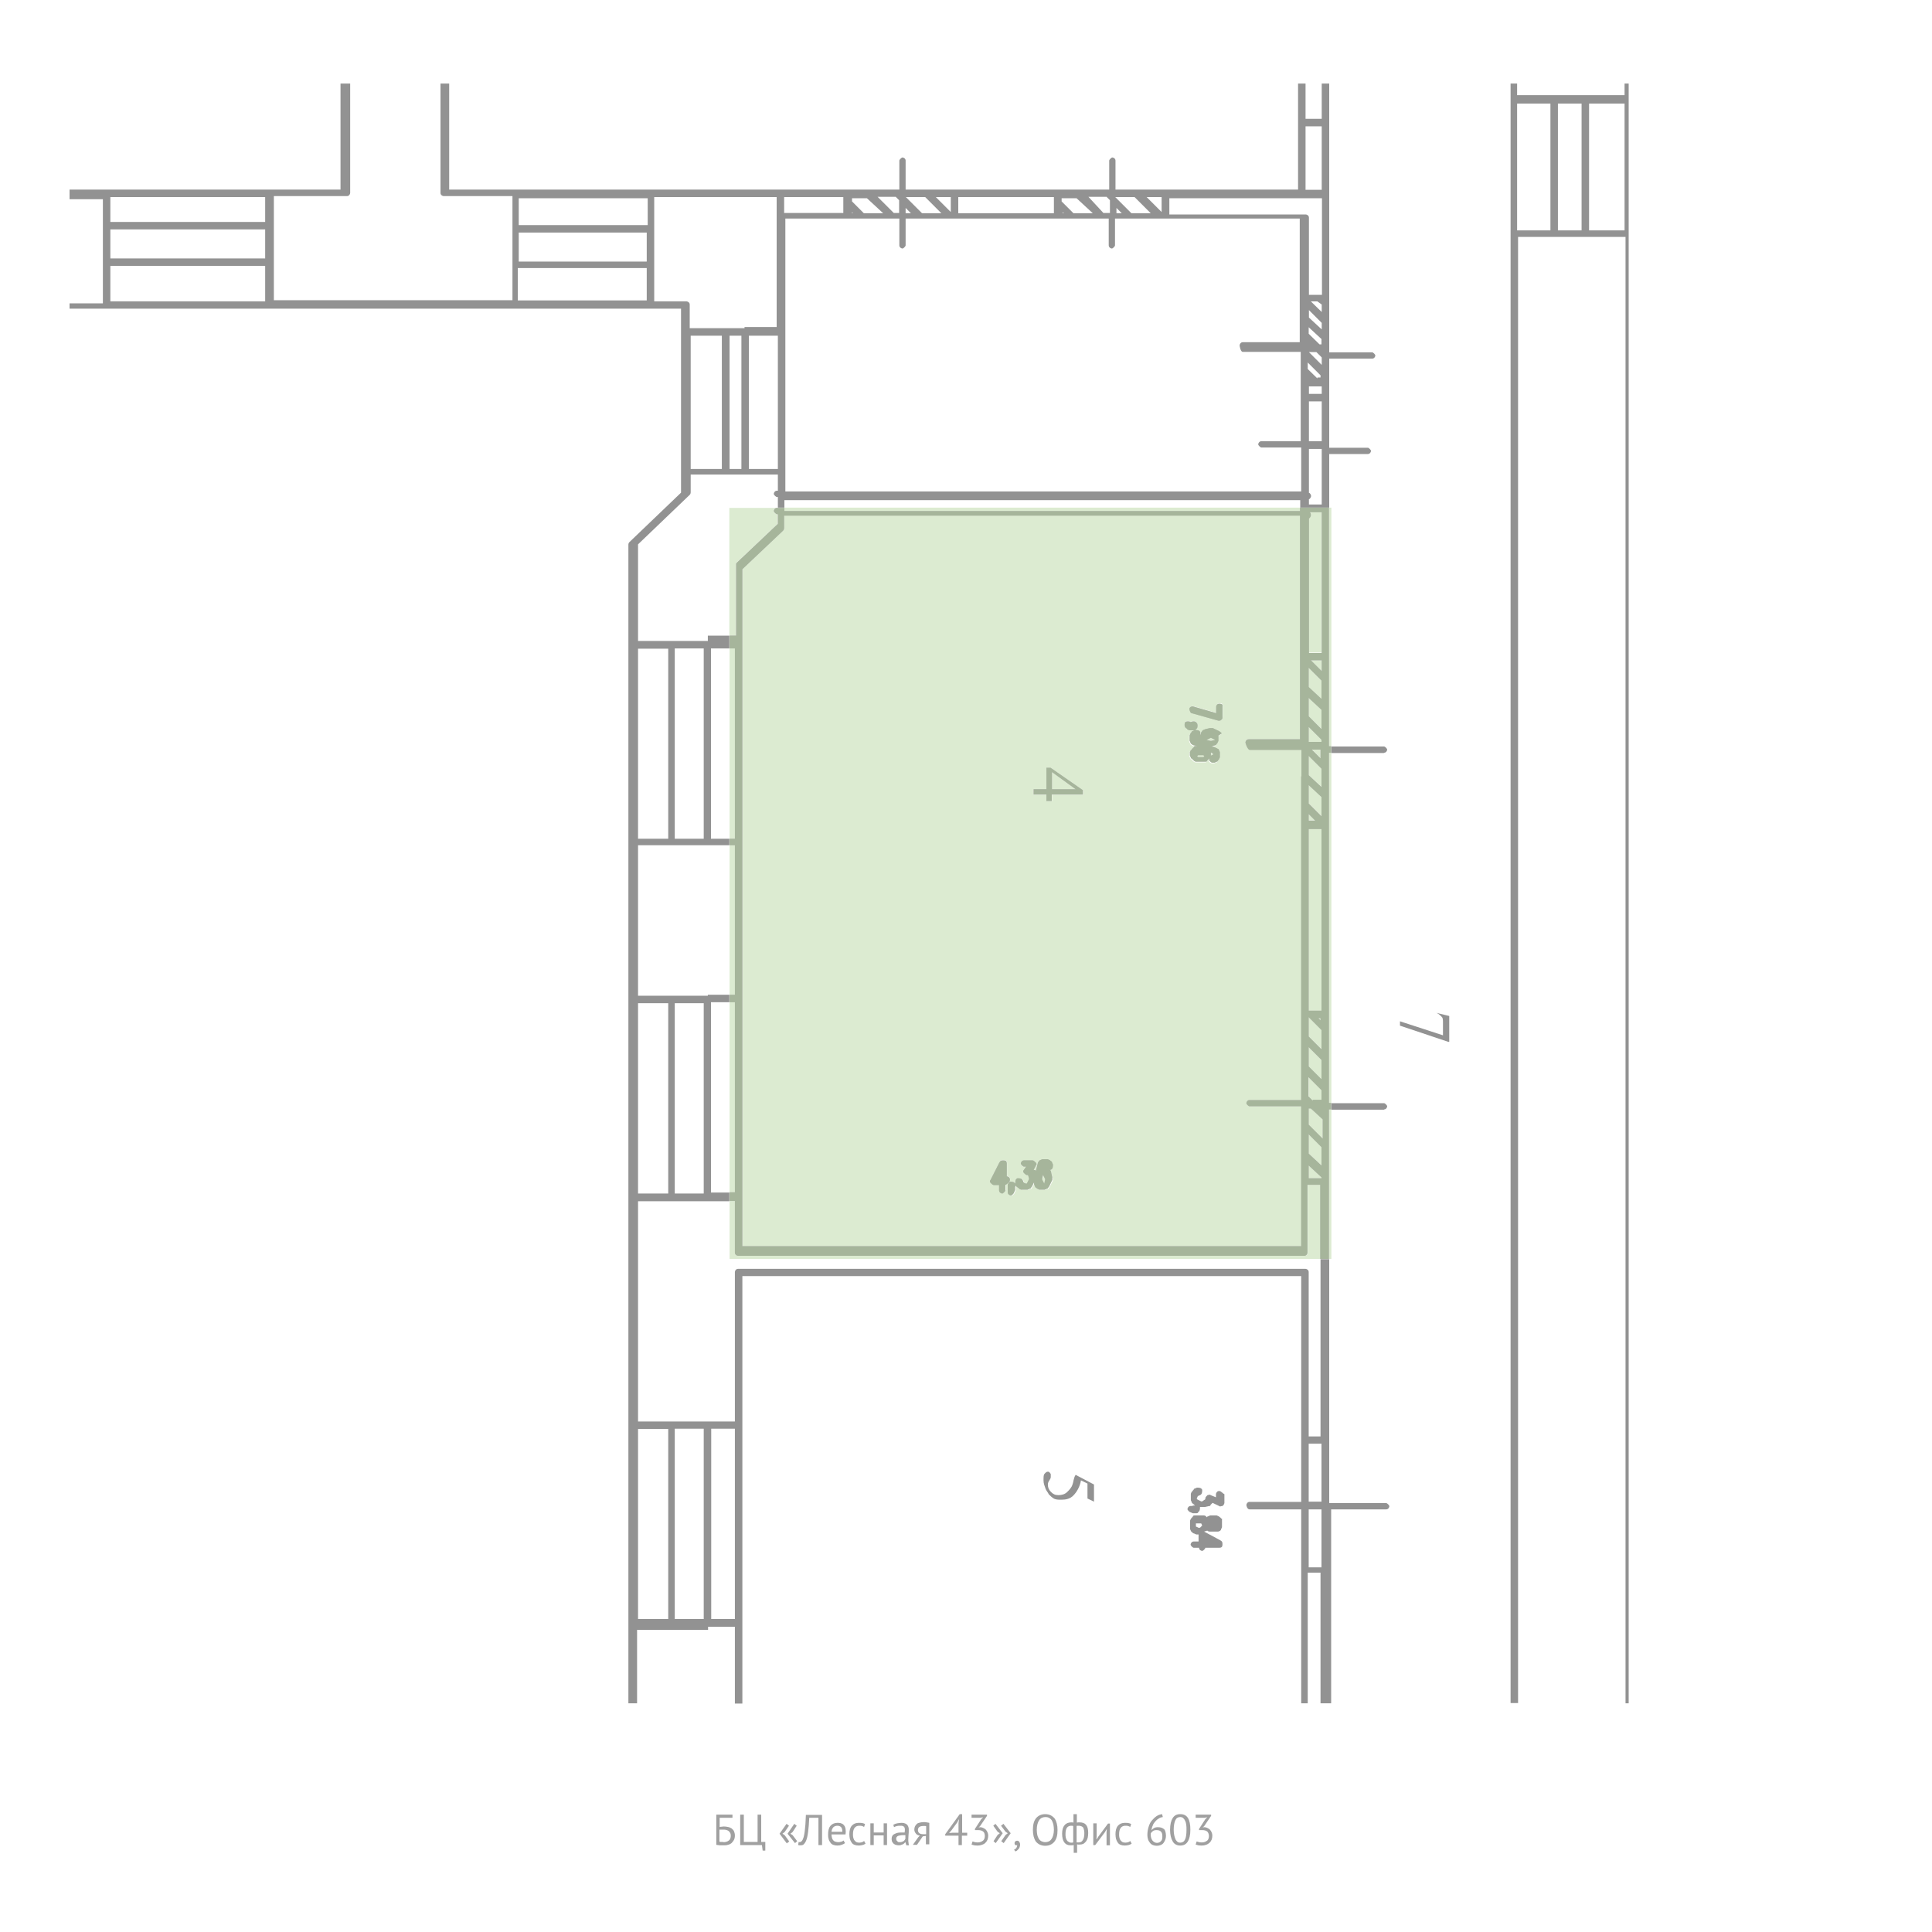 <?xml version="1.0" encoding="utf-8"?>
<!-- Generator: Adobe Illustrator 17.1.0, SVG Export Plug-In . SVG Version: 6.00 Build 0)  -->
<!DOCTYPE svg PUBLIC "-//W3C//DTD SVG 1.1//EN" "http://www.w3.org/Graphics/SVG/1.1/DTD/svg11.dtd">
<svg version="1.1" id="Layer_1" xmlns="http://www.w3.org/2000/svg" xmlns:xlink="http://www.w3.org/1999/xlink" x="0px" y="0px"
	 width="800px" height="800px" viewBox="0 0 800 800" enable-background="new 0 0 800 800" xml:space="preserve">
<g id="Layer_2">
</g>
<g enable-background="new    ">
	<path fill="#A0A0A0" d="M296.5,751.4h6.8v1.3H298v3.8c0.2,0,0.5-0.1,0.8-0.1s0.6-0.1,0.9-0.1c0.6,0,1.2,0.1,1.7,0.2
		c0.6,0.1,1,0.3,1.5,0.6c0.4,0.3,0.8,0.7,1,1.1c0.2,0.5,0.4,1.1,0.4,1.8c0,0.7-0.1,1.3-0.4,1.9c-0.3,0.5-0.6,0.9-1,1.3
		c-0.4,0.3-0.9,0.6-1.5,0.7c-0.6,0.2-1.1,0.2-1.8,0.2c-0.2,0-0.4,0-0.7,0c-0.3,0-0.5,0-0.8,0c-0.3,0-0.6-0.1-0.8-0.1
		c-0.3,0-0.5-0.1-0.7-0.1V751.4z M299.8,762.8c0.4,0,0.7-0.1,1.1-0.2c0.3-0.1,0.7-0.3,0.9-0.5c0.3-0.2,0.5-0.5,0.6-0.8
		c0.1-0.3,0.2-0.7,0.2-1.1c0-0.6-0.1-1-0.3-1.3c-0.2-0.3-0.4-0.6-0.7-0.8c-0.3-0.2-0.6-0.3-1-0.4c-0.4-0.1-0.8-0.1-1.2-0.1
		c-0.1,0-0.2,0-0.4,0s-0.3,0-0.4,0s-0.3,0-0.4,0c-0.1,0-0.2,0-0.3,0v5c0.1,0,0.2,0,0.3,0.1c0.1,0,0.3,0,0.5,0s0.3,0,0.5,0
		S299.6,762.8,299.8,762.8z"/>
	<path fill="#A0A0A0" d="M316.8,766.3h-1l-0.3-2.3h-9v-12.6h1.5v11.3h5.7v-11.3h1.5v11.3h1.7V766.3z"/>
	<path fill="#A0A0A0" d="M322.8,759.3l2.9-4.1l1,0.8l-1.8,2.6l-0.9,0.7l0.9,0.6l1.9,2.6l-1,0.8L322.8,759.3z M326.1,759.3l2.8-4.1
		l1,0.8l-1.7,2.6l-0.9,0.7l0.9,0.6l1.9,2.5l-0.9,0.8L326.1,759.3z"/>
	<path fill="#A0A0A0" d="M338.9,752.7h-3.8c-0.1,2.4-0.3,4.4-0.5,6c-0.2,1.6-0.5,2.8-0.9,3.7c-0.3,0.6-0.6,1-0.9,1.3
		s-0.8,0.4-1.2,0.4c-0.2,0-0.4,0-0.6,0c-0.2,0-0.3-0.1-0.5-0.1l0.2-1.3c0.1,0,0.2,0.1,0.4,0.1c0.2,0,0.4-0.1,0.6-0.2
		c0.2-0.1,0.4-0.4,0.6-0.7c0.2-0.3,0.3-0.8,0.5-1.3c0.1-0.5,0.3-1.2,0.4-2.1c0.1-0.8,0.2-1.8,0.3-3c0.1-1.1,0.1-2.5,0.2-4h6.7V764
		h-1.5V752.7z"/>
	<path fill="#A0A0A0" d="M349.9,763.2c-0.4,0.3-0.8,0.5-1.4,0.7c-0.5,0.2-1.1,0.3-1.7,0.3c-0.7,0-1.3-0.1-1.8-0.3s-0.9-0.5-1.2-1
		c-0.3-0.4-0.6-0.9-0.7-1.5c-0.2-0.6-0.2-1.2-0.2-1.9c0-1.5,0.3-2.7,1-3.5c0.7-0.8,1.7-1.2,2.9-1.2c0.4,0,0.8,0,1.2,0.1
		c0.4,0.1,0.8,0.3,1.1,0.5c0.3,0.3,0.6,0.6,0.8,1.1c0.2,0.5,0.3,1.1,0.3,1.8c0,0.4,0,0.8-0.1,1.3h-5.8c0,0.5,0.1,1,0.2,1.4
		c0.1,0.4,0.3,0.8,0.5,1s0.5,0.5,0.9,0.6c0.4,0.1,0.8,0.2,1.3,0.2c0.4,0,0.8-0.1,1.2-0.2c0.4-0.1,0.7-0.3,0.9-0.5L349.9,763.2z
		 M346.8,756c-0.7,0-1.3,0.2-1.7,0.6c-0.4,0.4-0.7,1-0.8,1.9h4.5c0-0.9-0.2-1.6-0.5-1.9C347.9,756.2,347.4,756,346.8,756z"/>
	<path fill="#A0A0A0" d="M358.4,763.4c-0.4,0.3-0.8,0.5-1.3,0.6c-0.5,0.1-1,0.2-1.5,0.2c-0.7,0-1.3-0.1-1.8-0.3
		c-0.5-0.2-0.9-0.5-1.2-1c-0.3-0.4-0.5-0.9-0.7-1.5c-0.1-0.6-0.2-1.2-0.2-1.9c0-1.5,0.3-2.7,1-3.5c0.7-0.8,1.6-1.2,2.9-1.2
		c0.6,0,1.1,0,1.5,0.1s0.8,0.2,1.1,0.4l-0.4,1.2c-0.3-0.2-0.6-0.3-0.9-0.4c-0.3-0.1-0.7-0.1-1.1-0.1c-1.7,0-2.6,1.2-2.6,3.5
		c0,0.5,0,0.9,0.1,1.3c0.1,0.4,0.2,0.8,0.4,1.1c0.2,0.3,0.5,0.6,0.8,0.8c0.3,0.2,0.8,0.3,1.3,0.3c0.4,0,0.8-0.1,1.2-0.2
		c0.3-0.1,0.6-0.3,0.8-0.5L358.4,763.4z"/>
	<path fill="#A0A0A0" d="M365.9,760h-4.1v4h-1.4v-9h1.4v3.8h4.1V755h1.4v9h-1.4V760z"/>
	<path fill="#A0A0A0" d="M369.9,755.6c0.5-0.3,1-0.5,1.6-0.6c0.6-0.1,1.2-0.2,1.9-0.2c0.6,0,1.1,0.1,1.5,0.3
		c0.4,0.2,0.7,0.4,0.9,0.7c0.2,0.3,0.3,0.6,0.4,0.9c0.1,0.3,0.1,0.6,0.1,1c0,0.7,0,1.4-0.1,2.1c0,0.7-0.1,1.3-0.1,1.9
		c0,0.4,0,0.9,0.1,1.3c0,0.4,0.1,0.8,0.2,1.1h-1.1l-0.4-1.3h-0.1c-0.1,0.2-0.2,0.3-0.4,0.5c-0.2,0.2-0.4,0.3-0.6,0.4
		c-0.2,0.1-0.5,0.2-0.8,0.3c-0.3,0.1-0.6,0.1-1,0.1s-0.7-0.1-1.1-0.2s-0.6-0.3-0.9-0.5c-0.2-0.2-0.4-0.5-0.6-0.8
		c-0.1-0.3-0.2-0.7-0.2-1.1c0-0.5,0.1-1,0.3-1.3c0.2-0.4,0.5-0.6,0.9-0.8c0.4-0.2,0.9-0.4,1.4-0.5s1.1-0.1,1.8-0.1
		c0.2,0,0.3,0,0.5,0s0.3,0,0.5,0c0-0.4,0.1-0.7,0.1-1c0-0.7-0.1-1.1-0.4-1.4c-0.3-0.3-0.7-0.4-1.4-0.4c-0.2,0-0.4,0-0.7,0
		c-0.2,0-0.5,0.1-0.7,0.1c-0.2,0.1-0.5,0.1-0.7,0.2s-0.4,0.2-0.6,0.3L369.9,755.6z M372.5,762.8c0.3,0,0.6,0,0.9-0.1
		c0.3-0.1,0.5-0.2,0.7-0.3s0.4-0.3,0.5-0.5s0.2-0.3,0.3-0.5v-1.5c-0.2,0-0.3,0-0.5,0c-0.2,0-0.3,0-0.5,0c-0.4,0-0.7,0-1.1,0.1
		s-0.7,0.1-0.9,0.2c-0.3,0.1-0.5,0.3-0.6,0.5c-0.2,0.2-0.2,0.4-0.2,0.7c0,0.4,0.1,0.8,0.5,1C371.6,762.7,372,762.8,372.5,762.8z"/>
	<path fill="#A0A0A0" d="M383.5,760.2l-1.4,0.2l-2.4,3.5H378l2.2-3.1l0.7-0.7c-0.6-0.1-1.2-0.3-1.6-0.8s-0.7-1-0.7-1.7
		c0-0.5,0.1-1,0.3-1.4s0.5-0.7,0.8-1s0.8-0.4,1.2-0.5s1-0.2,1.6-0.2c0.4,0,0.9,0,1.2,0.1c0.4,0.1,0.8,0.1,1.1,0.2v8.9h-1.4V760.2z
		 M383.5,756.2c-0.2-0.1-0.3-0.1-0.5-0.1c-0.2,0-0.4,0-0.5,0c-0.8,0-1.4,0.1-1.8,0.4c-0.4,0.3-0.6,0.7-0.6,1.3c0,0.5,0.2,1,0.6,1.3
		c0.4,0.3,1,0.4,1.7,0.4c0,0,0,0,0.1,0s0.1,0,0.1,0c0.1,0,0.2,0,0.3,0c0.1,0,0.3,0,0.6,0V756.2z"/>
	<path fill="#A0A0A0" d="M400.4,760.1h-2.1v3.9h-1.4v-3.9h-5.5v-0.6l6-8.3h1v7.7h2.1V760.1z M396.9,754.9l0.2-1.5H397l-0.6,1.2
		l-2.5,3.4L393,759l1.3-0.1h2.6V754.9z"/>
	<path fill="#A0A0A0" d="M405,762.9c0.4,0,0.8-0.1,1.1-0.2s0.6-0.3,0.9-0.5c0.3-0.2,0.4-0.5,0.6-0.8c0.1-0.3,0.2-0.7,0.2-1.1
		c0-0.8-0.2-1.5-0.7-1.9c-0.5-0.4-1.2-0.6-2.1-0.6h-1.3v-0.5l2.6-4l0.8-0.8l-1.2,0.2h-3.6v-1.3h6.4v0.5l-2.9,4.3l-0.6,0.5v0l0.6-0.1
		c0.5,0,0.9,0.1,1.3,0.3s0.8,0.4,1.1,0.7c0.3,0.3,0.5,0.7,0.7,1.1c0.2,0.4,0.3,0.9,0.3,1.4c0,0.6-0.1,1.2-0.3,1.7
		c-0.2,0.5-0.5,0.9-0.9,1.3s-0.8,0.6-1.4,0.8c-0.5,0.2-1.1,0.3-1.7,0.3c-0.5,0-1,0-1.5-0.1s-0.8-0.2-1.1-0.3l0.4-1.3
		c0.3,0.1,0.6,0.2,1,0.3S404.5,762.9,405,762.9z"/>
	<path fill="#A0A0A0" d="M415.2,759.1l-2.9,4.1l-0.9-0.8l1.7-2.6l0.9-0.7l-0.9-0.6l-1.8-2.5l0.9-0.8L415.2,759.1z M418.5,759.1
		l-2.9,4.1l-1-0.8l1.8-2.6l0.9-0.7l-0.9-0.6l-1.9-2.5l1-0.8L418.5,759.1z"/>
	<path fill="#A0A0A0" d="M420.1,763.2c0-0.3,0.1-0.5,0.3-0.7c0.2-0.2,0.4-0.3,0.7-0.3c0.4,0,0.7,0.1,0.9,0.4
		c0.2,0.3,0.4,0.6,0.4,1.2c0,0.4-0.1,0.8-0.2,1.1c-0.1,0.3-0.3,0.6-0.5,0.8c-0.2,0.2-0.4,0.4-0.6,0.6c-0.2,0.2-0.5,0.3-0.7,0.3
		l-0.5-0.7c0.4-0.2,0.8-0.4,1-0.8c0.2-0.4,0.3-0.7,0.3-1.1c-0.1,0-0.2,0.1-0.3,0.1c-0.2,0-0.4-0.1-0.6-0.2
		C420.2,763.7,420.1,763.5,420.1,763.2z"/>
	<path fill="#A0A0A0" d="M427.7,757.7c0-2.1,0.4-3.7,1.3-4.8c0.9-1.1,2.2-1.7,3.8-1.7c0.9,0,1.7,0.2,2.3,0.5
		c0.6,0.3,1.2,0.8,1.6,1.3c0.4,0.6,0.7,1.3,0.9,2.1s0.3,1.7,0.3,2.7c0,2.1-0.4,3.7-1.3,4.8c-0.9,1.1-2.2,1.7-3.8,1.7
		c-0.9,0-1.6-0.2-2.3-0.5c-0.6-0.3-1.2-0.8-1.6-1.3c-0.4-0.6-0.7-1.3-0.9-2.1S427.7,758.6,427.7,757.7z M429.3,757.7
		c0,0.7,0.1,1.4,0.2,2c0.1,0.6,0.4,1.2,0.6,1.6s0.7,0.9,1.1,1.1s1,0.4,1.6,0.4c1.1,0,2-0.4,2.6-1.3c0.6-0.8,1-2.2,1-3.9
		c0-0.7-0.1-1.3-0.2-2c-0.1-0.6-0.4-1.2-0.6-1.7c-0.3-0.5-0.7-0.9-1.1-1.1c-0.5-0.3-1-0.4-1.6-0.4c-1.1,0-2,0.4-2.6,1.3
		S429.3,755.9,429.3,757.7z"/>
	<path fill="#A0A0A0" d="M444.4,764c-0.2,0.1-0.4,0.1-0.6,0.1c-0.2,0-0.4,0-0.6,0c-1.1,0-1.9-0.4-2.5-1.2c-0.6-0.8-0.9-2-0.9-3.6
		c0-1.5,0.3-2.7,1-3.5c0.6-0.8,1.6-1.2,2.8-1.2c0.3,0,0.6,0,0.9,0.1v-3.5h1.4v3.5c0.2,0,0.4-0.1,0.6-0.1s0.3,0,0.5,0
		c1.2,0,2.1,0.3,2.7,1c0.6,0.7,0.9,1.8,0.9,3.4c0,0.8-0.1,1.4-0.2,2c-0.2,0.6-0.4,1.1-0.7,1.5c-0.3,0.4-0.7,0.7-1.1,1
		c-0.5,0.2-1,0.3-1.6,0.3c-0.1,0-0.3,0-0.5,0c-0.2,0-0.4-0.1-0.5-0.1v3.5h-1.4V764z M443.5,763c0.1,0,0.3,0,0.4,0
		c0.1,0,0.3,0,0.5-0.1v-6.8c-0.1,0-0.3,0-0.4-0.1c-0.1,0-0.3,0-0.5,0c-0.7,0-1.3,0.3-1.7,0.8c-0.4,0.6-0.6,1.4-0.6,2.6
		c0,0.5,0,1,0.1,1.4c0.1,0.4,0.2,0.8,0.4,1.1c0.2,0.3,0.4,0.6,0.7,0.7C442.8,762.9,443.1,763,443.5,763z M446.6,756
		c-0.1,0-0.3,0-0.4,0c-0.1,0-0.3,0-0.4,0.1v6.8c0.1,0,0.3,0,0.4,0c0.1,0,0.3,0,0.5,0c0.8,0,1.3-0.3,1.7-1c0.4-0.6,0.6-1.6,0.6-2.8
		c0-1-0.2-1.8-0.5-2.4C448.1,756.3,447.5,756,446.6,756z"/>
	<path fill="#A0A0A0" d="M458.2,758.6l0.1-1.1h-0.1l-0.7,1.2l-4,5.3h-0.8v-9h1.4v5.5l-0.1,1.1h0.1l0.7-1.1l4-5.4h0.8v9h-1.4V758.6z"
		/>
	<path fill="#A0A0A0" d="M468.6,763.4c-0.4,0.3-0.8,0.5-1.3,0.6s-1,0.2-1.5,0.2c-0.7,0-1.3-0.1-1.8-0.3c-0.5-0.2-0.9-0.5-1.2-1
		c-0.3-0.4-0.5-0.9-0.7-1.5c-0.1-0.6-0.2-1.2-0.2-1.9c0-1.5,0.3-2.7,1-3.5c0.7-0.8,1.6-1.2,2.9-1.2c0.6,0,1.1,0,1.5,0.1
		c0.4,0.1,0.8,0.2,1.1,0.4l-0.4,1.2c-0.3-0.2-0.6-0.3-0.9-0.4c-0.3-0.1-0.7-0.1-1.1-0.1c-1.7,0-2.6,1.2-2.6,3.5c0,0.5,0,0.9,0.1,1.3
		c0.1,0.4,0.2,0.8,0.4,1.1c0.2,0.3,0.5,0.6,0.8,0.8c0.3,0.2,0.8,0.3,1.3,0.3c0.4,0,0.8-0.1,1.2-0.2c0.3-0.1,0.6-0.3,0.8-0.5
		L468.6,763.4z"/>
	<path fill="#A0A0A0" d="M482.8,760.2c0,0.6-0.1,1.1-0.3,1.6c-0.2,0.5-0.4,0.9-0.7,1.3s-0.7,0.7-1.2,0.9c-0.5,0.2-1,0.3-1.6,0.3
		c-0.6,0-1.1-0.1-1.6-0.3c-0.5-0.2-0.9-0.5-1.2-0.9s-0.6-0.8-0.8-1.4c-0.2-0.6-0.3-1.2-0.3-1.9c0-1.2,0.2-2.3,0.5-3.3
		c0.3-1,0.7-1.9,1.3-2.6s1.2-1.3,1.9-1.8c0.7-0.5,1.5-0.8,2.4-0.9l0.3,1.2c-0.7,0.1-1.3,0.3-1.8,0.7c-0.6,0.3-1,0.8-1.4,1.2
		c-0.4,0.5-0.8,1-1,1.7c-0.3,0.6-0.4,1.2-0.5,1.9c0.2-0.3,0.5-0.6,1-0.9s1-0.4,1.7-0.4c1.1,0,2,0.3,2.7,1
		C482.5,758.1,482.8,759,482.8,760.2z M481.3,760.3c0-0.9-0.2-1.5-0.6-1.9c-0.4-0.4-1-0.6-1.8-0.6c-0.6,0-1.1,0.1-1.5,0.4
		s-0.7,0.6-0.9,1c0,0.2,0,0.3,0,0.4c0,0.1,0,0.2,0,0.4c0,0.4,0.1,0.7,0.2,1.1c0.1,0.4,0.3,0.7,0.5,1c0.2,0.3,0.5,0.5,0.8,0.7
		s0.7,0.3,1.1,0.3c0.3,0,0.7-0.1,0.9-0.2c0.3-0.1,0.5-0.3,0.7-0.5c0.2-0.2,0.4-0.5,0.5-0.8C481.3,761,481.3,760.7,481.3,760.3z"/>
	<path fill="#A0A0A0" d="M484.5,757.7c0-2.2,0.4-3.8,1.1-4.9c0.7-1.1,1.7-1.6,3.1-1.6c1.5,0,2.5,0.5,3.2,1.6s1,2.7,1,4.9
		c0,2.2-0.4,3.8-1.1,4.9s-1.7,1.6-3.1,1.6c-1.4,0-2.5-0.6-3.1-1.7C484.9,761.3,484.5,759.7,484.5,757.7z M486,757.7
		c0,0.8,0.1,1.5,0.2,2.1c0.1,0.6,0.3,1.2,0.5,1.7s0.5,0.8,0.8,1.1s0.7,0.4,1.2,0.4c0.9,0,1.6-0.4,2-1.3c0.4-0.8,0.6-2.2,0.6-4
		c0-0.8,0-1.5-0.1-2.1c-0.1-0.6-0.2-1.2-0.5-1.7c-0.2-0.5-0.5-0.8-0.8-1.1s-0.8-0.4-1.2-0.4c-0.9,0-1.6,0.4-2,1.3
		C486.3,754.5,486,755.9,486,757.7z"/>
	<path fill="#A0A0A0" d="M497.8,762.9c0.4,0,0.8-0.1,1.1-0.2c0.3-0.1,0.6-0.3,0.9-0.5c0.3-0.2,0.5-0.5,0.6-0.8
		c0.1-0.3,0.2-0.7,0.2-1.1c0-0.8-0.3-1.5-0.7-1.9c-0.5-0.4-1.2-0.6-2.1-0.6h-1.3v-0.5l2.6-4l0.8-0.8l-1.2,0.2h-3.6v-1.3h6.4v0.5
		l-2.9,4.3l-0.6,0.5v0l0.6-0.1c0.5,0,0.9,0.1,1.3,0.3c0.4,0.2,0.8,0.4,1.1,0.7s0.5,0.7,0.7,1.1c0.2,0.4,0.3,0.9,0.3,1.4
		c0,0.6-0.1,1.2-0.3,1.7c-0.2,0.5-0.5,0.9-0.9,1.3c-0.4,0.3-0.8,0.6-1.4,0.8c-0.5,0.2-1.1,0.3-1.7,0.3c-0.5,0-1,0-1.5-0.1
		c-0.4-0.1-0.8-0.2-1.1-0.3l0.4-1.3c0.3,0.1,0.6,0.2,1,0.3S497.3,762.9,497.8,762.9z"/>
</g>
<g>
	<polygon fill="none" points="264.2,459.4 264.2,494.2 276.7,494.2 276.7,415.4 264.2,415.4 	"/>
	<rect x="541.9" y="597.8" fill="none" width="5.3" height="24"/>
	<rect x="45.7" y="95" fill="none" width="64.1" height="12"/>
	<rect x="541.9" y="625" fill="none" width="5.3" height="24"/>
	<rect x="45.7" y="110.1" fill="none" width="64.1" height="14.7"/>
	<rect x="279.4" y="415.4" fill="none" width="12" height="78.8"/>
	<rect x="294.5" y="591.6" fill="none" width="9.8" height="78.8"/>
	<path fill="none" d="M302.1,497.3h-8.9H278h-13.8v43.6v47.6H278h15.1h11.1v-61.9c0-0.4,0.4-1.3,1.3-1.3h176.7h56.5h1.8
		c0.4,0,1.3,0.4,1.3,1.3v68.1h4.9v-4v-69.4H302.1V497.3z"/>
	<polygon fill="none" points="264.2,601 264.2,670.4 276.7,670.4 276.7,591.6 264.2,591.6 	"/>
	<rect x="279.4" y="591.6" fill="none" width="12" height="78.8"/>
	<rect x="45.7" y="81.6" fill="none" width="64.1" height="10.2"/>
	<rect x="645.2" y="42.9" fill="none" width="9.8" height="52.5"/>
	<rect x="658.1" y="42.9" fill="none" width="14.7" height="52.5"/>
	<rect x="628.2" y="42.9" fill="none" width="13.8" height="52.5"/>
	<polygon fill="none" points="497.9,631.7 497.4,630.8 495.2,630.8 495.2,631.2 495.2,632.1 496.1,632.5 497,632.5 	"/>
	<polygon fill="none" points="538.4,210.2 538.4,207.1 324.8,207.1 324.8,210.2 533.9,210.2 	"/>
	<rect x="294.5" y="414.9" fill="none" width="7.6" height="78.8"/>
	<polygon fill="none" points="302.1,268.5 294.5,268.5 294.5,347.3 302.1,347.3 302.1,340.2 	"/>
	<path fill="none" d="M302.1,210.2h17.8h2.2v-4.4h-0.4c-0.4,0-1.3-0.9-1.3-1.3s0.4-1.3,1.3-1.3h0.4v-6.7h-13.4h-8H286v7.1
		c0,0.4,0,0.9-0.4,1.3l-21.4,20.5v40H278h15.1v-2.2h8.9v-24.5V210.2z"/>
	<polygon fill="none" points="293.2,350 278,350 264.2,350 264.2,351.3 264.2,412.3 278,412.3 293.2,412.3 293.2,411.8 302.1,411.8 
		302.1,350 	"/>
	<rect x="541.9" y="160" fill="none" width="5.3" height="3.1"/>
	<polygon fill="none" points="375,86.1 375,88.3 377.3,88.3 	"/>
	<polygon fill="none" points="393.7,81.6 387.5,81.6 393.7,87.9 	"/>
	<polygon fill="none" points="389.7,88.3 383.1,81.6 375,81.6 381.7,88.3 	"/>
	<polygon fill="none" points="365.7,88.3 359,82.1 352.8,82.1 352.8,83.4 357.7,88.3 	"/>
	<polygon fill="none" points="459.6,88.3 459.6,83 458.3,81.6 450.7,81.6 456.9,88.3 	"/>
	<path fill="none" d="M513.4,143c0-0.4,0.4-1.3,1.3-1.3h23.6V131V90.5h-56.5h-20v11.1c0,0.4-0.9,1.3-1.3,1.3s-1.3-0.4-1.3-1.3V90.5
		H375v11.1c0,0.4-0.9,1.3-1.3,1.3s-1.3-0.4-1.3-1.3V90.5h-47.2v17.8V119v17.8v58.3v8.5h213.6v-18.2h-16.5c-0.4,0-1.3-0.9-1.3-1.3
		c0-0.4,0.4-1.3,1.3-1.3h16.5v-36.9h-24C513.9,145.7,513.4,143.5,513.4,143z"/>
	<path fill="none" d="M484.1,82.1v6.7h54.7h1.8c0.4,0,1.3,0.4,1.3,1.3v32h5.3v-40h-43.2H484.1z"/>
	<polygon fill="none" points="349.2,83.9 349.2,81.6 343.9,81.6 324.8,81.6 324.8,88.3 349.2,88.3 	"/>
	<polygon fill="none" points="352.8,87.9 352.8,88.3 353.2,88.3 	"/>
	<polygon fill="none" points="464.5,88.3 462.3,86.1 462.3,88.3 	"/>
	<polygon fill="none" points="452.5,88.3 445.8,82.1 439.6,82.1 439.6,83.4 444.5,88.3 	"/>
	<polygon fill="none" points="476.5,88.3 469.8,81.6 461.8,81.6 468.5,88.3 	"/>
	<polygon fill="none" points="545.5,124.8 542.8,124.8 547.3,129.3 547.3,126.1 	"/>
	<polygon fill="none" points="440.5,88.3 440,87.9 440,88.3 	"/>
	<polygon fill="none" points="481,81.6 474.7,81.6 481,87.9 	"/>
	<polygon fill="none" points="541.9,131.5 547.3,136.4 547.3,133.7 541.9,128.4 	"/>
	<rect x="396.8" y="81.6" fill="none" width="39.6" height="6.7"/>
	<rect x="279.4" y="268.5" fill="none" width="12" height="78.8"/>
	<polygon fill="none" points="372.4,88.3 372.4,83 371,81.6 363.5,81.6 370.1,88.3 	"/>
	<polygon fill="none" points="545.5,156.4 546.8,156.4 546.8,155.5 541.5,150.2 541.5,152.8 545.5,156.8 	"/>
	<polygon fill="none" points="541.9,138.2 546.4,142.6 547.3,142.6 547.3,140.4 541.9,135.5 	"/>
	<path fill="none" d="M321.6,119.5v-10.7V81.6H282h-11.1v12.9v15.1v15.1H282h2.2c0.4,0,1.3,0.4,1.3,1.3v9.8h14.7h8v-0.4h13.4V119.5z
		"/>
	<polygon fill="none" points="541.9,145.7 547.3,151.1 547.3,147.9 545,145.7 	"/>
	<rect x="302.1" y="139" fill="none" width="4.9" height="55.2"/>
	<rect x="541.9" y="166.2" fill="none" width="5.3" height="16.5"/>
	<rect x="310.1" y="139" fill="none" width="12" height="55.2"/>
	<polygon fill="none" points="264.2,269.9 264.2,347.3 276.7,347.3 276.7,268.5 264.2,268.5 	"/>
	<rect x="286" y="139" fill="none" width="12.9" height="55.2"/>
	<polygon fill="none" points="214.4,111 214.4,124.4 226.4,124.4 267.8,124.4 267.8,111 214.8,111 	"/>
	<rect x="214.8" y="96.3" fill="none" width="53" height="12"/>
	<polygon fill="none" points="214.8,82.1 214.8,93.2 268.2,93.2 268.2,82.1 226.9,82.1 	"/>
	<rect x="540.6" y="52.3" fill="none" width="6.7" height="26.3"/>
	<path fill="none" d="M541.9,204c0.4,0,0.9,0.9,0.9,1.3c0,0.4-0.4,1.3-0.9,1.3v2.2v0h5.3v-23.1h-5.3V204z"/>
	<path fill="#929292" d="M672.7,34.6v4.8h-16h-12.9h-15.6v-4.8h-2.7V42v55.6v607.6h3.1V98.1h15.6h12.9h16v607.2h1.3V96.8V41.1v-6.5
		H672.7z M642,95.4h-13.8V42.9H642V95.4z M654.9,95.4h-9.8V42.9h9.8V95.4z M672.7,95.4h-14.7V42.9h14.7V95.4z"/>
	<path fill="#929292" d="M550.4,80.3V34.6h-3.1v14.6h-6.7V34.6h-3.1v43.9h-33.8h-41.8v-12c0-0.9-0.9-1.3-1.3-1.3s-1.3,0.9-1.3,1.3
		v12H375v-12c0-0.9-0.9-1.3-1.3-1.3s-1.3,0.9-1.3,1.3v12h-0.4h-27.1h-61.9h-55.6h-22.3h-19.1V34.6h-3.6v45.3c0,0.9,0.9,1.3,1.3,1.3
		h20.9h7.6v12.9v15.1v15.1h-98.8v-16V93.2v-12h30.3c0.9,0,1.3-0.9,1.3-1.3V34.6h-4v43.9h-30.3H43.5H28.8v4h13.8v12v15.1v16H28.8v2.2
		h14.7h67.2H226h55.6h0.4v9.8V196v8l-21.4,20.5c-0.4,0.4-0.4,0.9-0.4,1.3v44.9v81.9v107.7v81.9v59.6v81.9v21.6h3.6v-21.1v-9.3h13.8
		h15.6v-1.3h11.1v31.8h3.1V528.4h174.9h56.5v93.5h-21.4c-0.9,0-1.3,0.9-1.3,1.3s0.4,1.8,1.3,1.8h21.4v80.3h2.7v-54.1h5.3v16.5v37.6
		h4.4v-36.7V625H574c0.9,0,1.3-0.9,1.3-1.3s-0.9-1.3-1.3-1.3h-23.6v-31.1v-69.9h-3.6v69.4v4h-4.9v-68.1c0-0.9-0.9-1.3-1.3-1.3h-1.8
		h-56.5H305.6c-0.9,0-1.3,0.9-1.3,1.3v61.9h-11.1H278h-13.8v-47.6v-43.6H278h15.1h8.9v-3.6h-7.6v-78.8h7.6v-3.1h-8.9v0.4H278h-13.8
		v-61V350H278h15.1h8.9v-2.7h-7.6v-78.8h7.6v-5.3h-8.9v2.2H278h-13.8v-40l21.4-20.5c0.4-0.4,0.4-0.9,0.4-1.3v-7.1h14.7h8h13.4v6.7
		h-0.4c-0.9,0-1.3,0.9-1.3,1.3s0.9,1.3,1.3,1.3h0.4v4.4h2.7v-3.1h213.6v3.1h12V188h16c0.9,0,1.3-0.9,1.3-1.3c0-0.4-0.9-1.3-1.3-1.3
		h-16v-36.9h17.8c0.9,0,1.3-0.9,1.3-1.3s-0.9-1.3-1.3-1.3h-17.8v-5.8V80.3z M109.8,124.8H45.7v-14.7h64.1V124.8z M109.8,107H45.7V95
		h64.1V107z M109.8,91.9H45.7V81.6h64.1V91.9z M541.9,597.8h5.3v24h-5.3V597.8z M541.9,625h5.3v24h-5.3V625z M294.5,591.6h9.8v78.8
		h-9.8V591.6z M279.4,591.6h12v78.8h-12V591.6z M276.7,591.6v78.8h-12.5V601v-9.3H276.7z M279.4,415.4h12v78.8h-12V415.4z
		 M276.7,415.4v78.8h-12.5v-34.7v-44.1H276.7z M279.4,268.5h12v78.8h-12V268.5z M276.7,268.5v78.8h-12.5v-77.4v-1.3H276.7z
		 M267.8,124.4h-41.4h-12V111h0.4h53V124.4z M267.8,108.3h-53v-12h53V108.3z M268.2,93.2h-53.4V82.1h12h41.4V93.2z M298.9,194.2H286
		V139h12.9V194.2z M307,194.2h-4.9V139h4.9V194.2z M308.3,135.5v0.4h-8h-14.7v-9.8c0-0.9-0.9-1.3-1.3-1.3H282h-11.1v-15.1V94.5V81.6
		H282h39.6v27.1v10.7v16H308.3z M322.1,194.2h-12V139h12V194.2z M540.6,52.3h6.7v26.3h-6.7V52.3z M481,81.6v6.2l-6.2-6.2H481z
		 M469.8,81.6l6.7,6.7h-8l-6.7-6.7H469.8z M464.5,88.3h-2.2v-2.2L464.5,88.3z M458.3,81.6l1.3,1.3v5.3h-2.7l-6.2-6.7H458.3z
		 M439.6,82.1h6.2l6.7,6.2h-8l-4.9-4.9V82.1z M440.5,88.3H440v-0.4L440.5,88.3z M396.8,81.6h39.6v6.7h-39.6V81.6z M393.7,81.6v6.2
		l-6.2-6.2H393.7z M383.1,81.6l6.7,6.7h-8l-6.7-6.7H383.1z M375,86.1l2.2,2.2H375V86.1z M371,81.6l1.3,1.3v5.3h-2.2l-6.7-6.7H371z
		 M352.8,82.1h6.2l6.7,6.2h-8l-4.9-4.9V82.1z M352.8,87.9l0.4,0.4h-0.4V87.9z M324.8,81.6h19.1h5.3v2.2v4.4h-24.5V81.6z
		 M538.8,182.7h-16.5c-0.9,0-1.3,0.9-1.3,1.3c0,0.4,0.9,1.3,1.3,1.3h16.5v18.2H325.2v-8.5v-58.3V119v-10.7V90.5h47.2v11.1
		c0,0.9,0.9,1.3,1.3,1.3s1.3-0.9,1.3-1.3V90.5h84.1v11.1c0,0.9,0.9,1.3,1.3,1.3s1.3-0.9,1.3-1.3V90.5h20h56.5V131v10.7h-23.6
		c-0.9,0-1.3,0.9-1.3,1.3s0.4,2.7,1.3,2.7h24V182.7z M547.3,208.9h-5.3v0v-2.2c0.4,0,0.9-0.9,0.9-1.3c0-0.4-0.4-1.3-0.9-1.3v-18.2
		h5.3V208.9z M541.5,152.8v-2.7l5.3,5.3v0.9h-1.3v0.4L541.5,152.8z M547.3,182.7h-5.3v-16.5h5.3V182.7z M547.3,163.1h-5.3V160h5.3
		V163.1z M547.3,151.1l-5.3-5.3h3.1l2.2,2.2V151.1z M547.3,142.6h-0.9l-4.5-4.4v-2.7l5.3,4.9V142.6z M547.3,136.4l-5.3-4.9v-3.1
		l5.3,5.3V136.4z M542.8,124.8h2.7l1.8,1.3v3.1L542.8,124.8z M547.3,122.1h-5.3v-32c0-0.9-0.9-1.3-1.3-1.3h-1.8h-54.7v-6.7h20h43.2
		V122.1z"/>
	<path fill="#929292" d="M573.1,459.4c0.9,0,1.3-0.9,1.3-1.3s-0.9-1.3-1.3-1.3h-21.8v2.7H573.1z"/>
	<path fill="#929292" d="M573.1,311.7c0.9,0,1.3-0.9,1.3-1.3s-0.9-1.3-1.3-1.3h-21.8v2.7H573.1z"/>
	<path fill="#929292" d="M493.9,623.6h-0.4H493c-0.9,0-1.3,0.9-1.3,1.3s0.9,1.3,1.3,1.3l0.9,0.4c0,0,0.4,0,0.9,0h0.4
		c0.4,0,0.9,0,0.9-0.4l0.4-0.4c0.4-0.4,0.4-1.3,0.4-1.8h0.4h0.4h0.9h0.4l1.8-0.4c0.4,0,0.4,0,0.4-0.4l0.9-0.9l2.7,1.3
		c0.4,0.4,0.9,0,1.3,0s0.9-0.9,0.9-1.3v-3.6c-0.9-0.4-1.3-1.3-2.2-1.3s-1.3,0.9-1.3,1.3v1.3l-2.2-0.9c-0.4-0.4-0.9,0-1.3,0
		c-0.4,0.4-0.9,0.9-0.9,1.3v0.4l-1.3,0.9h-0.4l-1.8-0.9v-0.4l0.4-0.9l0.9-0.4c0.9-0.4,0.9-1.3,0.9-2.2c-0.4-0.9-1.3-0.9-2.2-0.9
		l-0.9,0.4c0,0-0.4,0-0.4,0.4l-0.4,0.4c0,0,0,0.4-0.4,0.4l-0.4,0.9c0,0,0,0.4,0,0.9v0.9c0,0.4,0,0.4,0,0.9l0.4,0.9
		c0,0.4,0.4,0.4,0.9,0.9l0.4,0.4h-0.4H493.9z"/>
	<path fill="#929292" d="M496.5,638.3h-2.2c-0.9,0-1.3,0.9-1.3,1.3s0.9,1.3,1.3,1.3h2.2c0,0.9,0.9,1.3,1.3,1.3s1.3-0.9,1.3-1.3h5.8
		c0.9,0,1.3-0.4,1.3-1.3c0-0.9,0-1.3-0.9-1.8l-6.7-3.6l1.3-0.4c0.4,0.4,0.9,0.4,1.3,0.4h3.1c0.4,0,1.3-0.4,1.3-0.9l0.4-0.9
		c0,0,0-0.4,0-0.9v-1.8c0-0.4,0-0.4,0-0.9l-0.4,0c0-0.4-0.4-0.4-0.9-0.9l-0.9-0.4c0,0-0.4,0-0.9,0h-0.9c-0.4,0-0.4,0-0.9,0l-0.9,0.4
		c0,0-0.4,0-0.4,0.4l-0.4-0.4c-0.4-0.4-0.9-0.4-0.9-0.4h-3.6c-0.4,0-0.9,0-0.9,0.4l-0.4,0.4c0,0,0,0.4-0.4,0.4l-0.4,0.9
		c0,0,0,0.4,0,0.9v1.8c0,0.4,0,0.4,0,0.9l0.4,0.9c0.4,0.4,0.9,0.9,1.3,0.9l0.9,0.4c0,0,0.4,0,0.9,0v0.4V638.3z M496.1,632.5
		l-0.9-0.4v-0.9v-0.4h2.2l0.4,0.9l-0.9,0.9H496.1z"/>
	<path fill="#929292" d="M597.1,421.2c0.4,0.4,0.4,1.3,0.4,2.2v5.3l-17.8-5.8v1.8l20,6.7h0.4v-10.7l-5.3-1.3
		C595.8,419.8,596.7,420.7,597.1,421.2z"/>
	<path fill="#929292" d="M435.1,611.6c0,0,0-0.4,0-0.9c0-0.4,0-0.4-0.4-0.9c-0.4-0.4-0.4-0.4-0.9-0.4c-0.4,0-0.9,0.4-1.3,0.9
		c-0.4,0.4-0.4,1.3-0.4,2.7c0,1.3,0.4,2.2,0.9,3.6c0.4,0.9,0.9,1.3,1.3,2.2c0.4,0.4,1.3,1.3,2.2,1.8c0.9,0.4,1.8,0.4,3.1,0.4
		c1.8,0,3.6-0.4,4.9-1.8c1.3-1.3,2.7-3.6,3.1-6.2l2.7,1.3v6.2l2.7,1.3v-7.1l-7.6-4c-0.9,1.3-0.9,3.1-1.3,4c-0.4,1.3-1.3,2.2-2.2,3.1
		c-0.9,0.9-2.2,1.3-3.6,1.3s-2.2-0.4-3.1-1.3c-0.9-0.9-1.3-1.8-1.3-3.1c0-0.9,0.4-1.3,0.9-2.2C435.1,612.1,435.1,611.6,435.1,611.6z
		"/>
	<polygon opacity="0.5" fill="#BAD8A4" enable-background="new    " points="435.6,319.7 435.6,326.8 445.4,326.8 	"/>
	<polygon opacity="0.5" fill="#BAD8A4" enable-background="new    " points="547.3,426.5 541.9,421.2 541.9,429.2 547.3,434.5 	"/>
	<polygon opacity="0.5" fill="#BAD8A4" enable-background="new    " points="547.3,439 541.9,433.6 541.9,441.6 547.3,447 	"/>
	<polygon opacity="0.5" fill="#BAD8A4" enable-background="new    " points="543.7,455.4 547.3,455.4 547.3,451.4 541.9,446.1 
		541.9,454.1 543.7,455.9 	"/>
	<polygon opacity="0.5" fill="#BAD8A4" enable-background="new    " points="546.8,421.6 545.9,421.6 546.8,422.5 	"/>
	<polygon opacity="0.5" fill="#BAD8A4" enable-background="new    " points="547.7,463.4 542.8,459 541.9,459 541.9,462.1 
		541.9,465.7 547.7,471.5 	"/>
	<polygon opacity="0.5" fill="#BAD8A4" enable-background="new    " points="541.9,337.1 541.9,339.7 544.6,339.7 	"/>
	<rect x="541.9" y="343.3" opacity="0.5" fill="#BAD8A4" enable-background="new    " width="5.3" height="75.2"/>
	<polygon opacity="0.5" fill="#BAD8A4" enable-background="new    " points="431.6,488.4 432.4,490.1 432.9,488.4 432,486.6 	"/>
	<polygon opacity="0.5" fill="#BAD8A4" enable-background="new    " points="501.4,305.5 499.6,306.4 501.4,306.8 503.2,306.4 	"/>
	<polygon opacity="0.5" fill="#BAD8A4" enable-background="new    " points="547.3,475 541.9,469.7 541.9,477.7 547.3,482.6 	"/>
	<path opacity="0.5" fill="#BAD8A4" enable-background="new    " d="M501.4,313l0.9-0.4v-0.4l-0.9-0.4
		C501.4,312.1,501.4,312.6,501.4,313z"/>
	<path opacity="0.5" fill="#BAD8A4" enable-background="new    " d="M515.7,307.3c0-0.4,0.4-1.3,1.3-1.3h21.4v-21.8v-70.8H324.8v4.9
		c0,0.4,0,0.9-0.4,1.3l-16.9,16v251v6.2V516h174.9h56.5v-29.4v-8.9v-16.5v-3.1h-21.4c-0.4,0-1.3-0.9-1.3-1.3s0.4-1.3,1.3-1.3h21.4
		v-0.9V321.5v-11.1h-21.4C516.6,310.4,515.7,307.7,515.7,307.3z M416.4,492.8c0,0.4-0.9,1.3-1.3,1.3c-0.4,0-1.3-0.4-1.3-1.3v-2.2
		h-2.2c-0.4,0-0.9-0.4-1.3-0.9c-0.4-0.4-0.4-0.9,0-1.3l3.6-7.1c0.4-0.9,0.9-0.9,1.8-0.9c0.9,0,1.3,0.4,1.3,1.3v5.3
		c0.4,0,1.3,0.4,1.3,1.3c0,0.9-0.4,1.3-1.8,2.2V492.8z M436,487.9v0.4v0.4l-1.3,2.7c-0.4,0.4-0.4,0.9-0.9,0.9l-0.9,0.4
		c-0.4,0-0.4,0-0.9,0h-0.4c-0.4,0-0.9,0-0.9,0l-0.9-0.4c-0.4-0.4-0.9-0.4-0.9-0.9l-0.4-0.9v-0.9l-0.9,1.8c-0.4,0.4-0.4,0.9-0.9,0.9
		l-0.9,0.4c-0.4,0-0.4,0-0.9,0H424c-0.4,0-0.9,0-0.9,0l-0.9-0.4c0-0.4-0.4-0.4-0.4-0.4l-0.4-0.4c-0.4,0-0.4-0.4-0.4-0.4l-0.1-0.2
		c0,0.2-0.1,0.4-0.3,0.7v0.4c0,0.4,0,0.9,0,0.9l-0.4,0.9c0,0.4-0.9,1.3-1.3,1.3s-1.3-0.4-1.3-1.3v-0.4c0-0.4,0-0.9,0-0.9
		c0-0.4,0-0.4,0-0.9v-0.9c0-0.4,0.4-0.9,0.9-1.3c0.4,0,1.3,0,1.8,0.4l0.4,0.4c0-0.9,0-1.8,0.9-2.2c0.9,0,1.8,0,2.2,0.9l0.4,0.9
		l0.9,0.4h0.4l0.9-1.8v-0.4l-0.4-1.3h-0.4c-0.4,0-0.9-0.4-1.3-0.9c-0.4-0.4-0.4-0.9,0-1.3l0.9-1.3H424c-0.4,0-1.3-0.9-1.3-1.3
		c0-0.4,0.4-1.3,1.3-1.3h3.6c0.4,0,0.9,0.4,1.3,0.9c0.4,0.4,0.4,0.9,0,1.3l-0.9,1.8h0.4c0,0,0.4,0,0.4,0.4l0.9-3.6
		c0.4-0.4,0.4-0.9,0.9-0.9l0.9-0.4c0.4,0,0.4,0,0.9,0h0.4c0.4,0,0.9,0,0.9,0l0.9,0.4c0.4,0.4,0.9,0.4,0.9,0.9l0.4,0.9
		c0,0.9,0,1.8-0.9,2.2c-0.4,0-0.4,0-0.4,0l0.4,0.4l0.4,0.9l0.4,1.8V487.9z M448.5,329.1h-12.9v2.7h-2.2v-2.7H428v-2.2h5.3v-8.5v-0.4
		h1.8l13.4,9.3V329.1z M491.2,301.5l-0.4-0.4c-0.4-0.4-0.4-1.8,0-2.2s1.8-0.4,2.2,0c0.9-0.4,1.8-0.4,2.2,0l0.4,0.4
		c0.4,0.4,0.4,1.8,0,2.2l-0.4,0.4c0,0.4-0.4,0.4-0.9,0.4h-0.4c-0.4,0-0.4,0-1.3,0l-0.9-0.4C491.6,301.5,491.2,301.5,491.2,301.5z
		 M502.3,309.5l1.8,0.9c0,0,0.4,0,0.4,0.4l0.4,0.9c0,0.4,0,0.4,0,0.9v0.4c0,0.4,0,0.9,0,0.9l-0.4,0.9c-0.4,0.4-0.4,0.9-0.9,0.9
		l-0.9,0.4c-0.4,0-0.4,0-0.9,0c-0.4,0-0.9-0.4-1.3-0.9c0-0.4,0-0.8,0.1-1.1c-0.1,0.1-0.1,0.3-0.1,0.3l-0.9,0.9
		c0,0.4-0.4,0.4-0.9,0.4h-3.6c0,0-0.4,0-0.9-0.4l-0.9-0.9c-0.4,0-0.4-0.4-0.4-0.4l-0.4-0.9c0-0.4,0-0.9,0-1.3l0.4-0.9
		c0.4,0,0.4-0.4,0.4-0.4l0.9-0.9c0-0.4,0.4-0.4,0.9-0.4h0.4l-1.8-0.4c-0.4-0.4-0.9-0.4-0.9-0.9l-0.4-0.9c0-0.4,0-0.4,0-0.9v-0.4
		c0-0.4,0-0.9,0-0.9l0.4-0.9c0.4-0.4,0.4-0.9,0.9-0.9l0.9-0.4c0.9,0,1.8,0,2.2,0.9c0,0.4,0,0.9,0,1.3l0.4-1.3
		c0.4-0.4,0.4-0.9,0.9-0.9l0.9-0.4l1.8-0.4h0.4h0.4h0.4l2.7,1.3c0.4,0.4,0.9,0.4,0.9,0.9l-1.3,0.9c0,0.4,0,0.4,0,0.9v0.4
		c0,0.4,0,0.9,0,0.9l-0.4,0.9c-0.4,0.4-0.4,0.9-0.9,0.9l-0.9,0.4l-0.9,0.4C501.9,309.5,502.3,309.5,502.3,309.5z M506.3,296.6
		c0,0.4,0,0.9-0.4,1.3s-0.4,0.4-0.9,0.4h-0.4l-11.1-3.1c-0.4,0-0.9-1.3-0.9-1.8c0-0.4,0.9-1.3,1.8-0.9l9.3,2.7v-2.7
		c0-0.4,0.4-1.3,1.3-1.3s1.3,0.4,1.3,0.4V296.6z"/>
	<polygon opacity="0.5" fill="#BAD8A4" enable-background="new    " points="547.3,487.5 541.9,482.6 541.9,487.9 547.3,487.9 	"/>
	<polygon opacity="0.5" fill="#BAD8A4" enable-background="new    " points="547.3,329.9 541.9,325.1 541.9,332.6 547.3,338 	"/>
	<polygon opacity="0.5" fill="#BAD8A4" enable-background="new    " points="538.4,211.6 538.4,210.2 533.9,210.2 324.8,210.2 
		324.8,211.6 	"/>
	<polygon opacity="0.5" fill="#BAD8A4" enable-background="new    " points="496.1,312.6 495.6,313 496.1,313.5 498.3,313.5 
		498.8,313 498.3,312.6 	"/>
	<polygon opacity="0.5" fill="#BAD8A4" enable-background="new    " points="304.3,487.5 304.3,415.4 304.3,414.9 302.1,414.9 
		302.1,493.7 304.3,493.7 	"/>
	<path opacity="0.5" fill="#BAD8A4" enable-background="new    " d="M541.5,490.6v26.3v1.8c0,0.4-0.4,1.3-1.3,1.3h-1.8h-56.5H305.6
		c-0.4,0-1.3-0.4-1.3-1.3v-21.4h-2.2v24h244.8v-30.7H541.5z"/>
	<polygon opacity="0.5" fill="#BAD8A4" enable-background="new    " points="550.4,487 550.4,521.3 551.3,521.3 551.3,459.4 
		550.4,459.4 	"/>
	<rect x="302.1" y="350" opacity="0.5" fill="#BAD8A4" enable-background="new    " width="2.2" height="61.9"/>
	<polygon opacity="0.5" fill="#BAD8A4" enable-background="new    " points="550.4,330.8 550.4,456.8 551.3,456.8 551.3,340.2 
		551.3,311.7 550.4,311.7 	"/>
	<path opacity="0.5" fill="#BAD8A4" enable-background="new    " d="M304.7,233.8c0-0.4,0-0.4,0.4-0.9l16.9-16v-4h-0.4
		c-0.4,0-1.3-0.9-1.3-1.3c0-0.4,0.4-1.3,1.3-1.3h0.4v0h-2.2h-17.8v28.5v24.5h2.7V233.8z"/>
	<polygon opacity="0.5" fill="#BAD8A4" enable-background="new    " points="304.3,268.5 302.1,268.5 302.1,340.2 302.1,347.3 
		304.3,347.3 	"/>
	<polygon opacity="0.5" fill="#BAD8A4" enable-background="new    " points="547.3,273.4 542.8,273.4 547.3,277.9 	"/>
	<polygon opacity="0.5" fill="#BAD8A4" enable-background="new    " points="550.4,309 551.3,309 551.3,238.7 551.3,210.2 
		550.4,210.2 550.4,295.2 	"/>
	<polygon opacity="0.5" fill="#BAD8A4" enable-background="new    " points="547.3,306.4 541.9,301 541.9,307.3 547.3,307.3 	"/>
	<polygon opacity="0.5" fill="#BAD8A4" enable-background="new    " points="546.8,310.4 543.3,310.4 546.8,313.9 	"/>
	<polygon opacity="0.5" fill="#BAD8A4" enable-background="new    " points="547.3,281.9 541.9,276.5 541.9,284.6 547.3,289.5 	"/>
	<polygon opacity="0.5" fill="#BAD8A4" enable-background="new    " points="547.3,318.4 541.9,313 541.9,321 547.3,325.9 	"/>
	<polygon opacity="0.5" fill="#BAD8A4" enable-background="new    " points="547.3,293.9 541.9,289 541.9,296.6 547.3,301.9 	"/>
	<path opacity="0.5" fill="#BAD8A4" enable-background="new    " d="M547.3,212h-4.9c0.4,0.4,0.4,0.9,0.4,1.3c0,0.4-0.4,1.3-0.9,1.3
		v55.6h5.3V212z"/>
	<path fill="#929292" d="M538.4,211.6H324.8v-1.3h-2.7v0h-0.4c-0.9,0-1.3,0.9-1.3,1.3c0,0.4,0.9,1.3,1.3,1.3h0.4v4l-16.9,16
		c-0.4,0.4-0.4,0.4-0.4,0.9v29.4h-2.7v5.3h2.2v78.8h-2.2v2.7h2.2v61.9h-2.2v3.1h2.2v0.4v72.1v6.2h-2.2v3.6h2.2v21.4
		c0,0.9,0.9,1.3,1.3,1.3h176.2h56.5h1.8c0.9,0,1.3-0.9,1.3-1.3v-1.8v-26.3h5.3v30.7h3.6V487v-27.6h0.9v-2.7h-0.9V330.8v-19.1h0.9
		V309h-0.9v-13.8v-85h-12V211.6z M541.9,214.7c0.4,0,0.9-0.9,0.9-1.3c0-0.4,0-0.9-0.4-1.3h4.9v58.3h-5.3V214.7z M547.3,273.4v4.5
		l-4.5-4.5H547.3z M541.9,276.5l5.3,5.3v7.6l-5.3-4.9V276.5z M541.9,289l5.3,4.9v8l-5.3-5.3V289z M541.9,301l5.3,5.3v0.9h-5.3V301z
		 M546.8,310.4v3.6l-3.6-3.6H546.8z M541.9,313l5.3,5.3v7.6l-5.3-4.9V313z M541.9,325.1l5.3,4.9v8l-5.3-5.3V325.1z M541.9,337.1
		l2.7,2.7h-2.7V337.1z M541.9,343.3h5.3v75.2h-5.3V343.3z M546.8,421.6v0.9l-0.9-0.9H546.8z M541.9,421.2l5.3,5.3v8l-5.3-5.3V421.2z
		 M541.9,433.6l5.3,5.3v8l-5.3-5.3V433.6z M541.9,446.1l5.3,5.3v4h-3.6v0.4l-1.8-1.8V446.1z M541.9,462.1V459h0.9l4.9,4.5v8
		l-5.8-5.8V462.1z M541.9,469.7l5.3,5.3v7.6l-5.3-4.9V469.7z M541.9,482.6l5.3,4.9v0.4h-5.3V482.6z M538.8,321.5v133.1v0.9h-21.4
		c-0.9,0-1.3,0.9-1.3,1.3s0.9,1.3,1.3,1.3h21.4v3.1v16.5v8.9V516h-56.5H307.4v-23.1v-6.2v-251l16.9-16c0.4-0.4,0.4-0.9,0.4-1.3v-4.9
		h213.6v70.8v21.8H517c-0.9,0-1.3,0.9-1.3,1.3s0.9,3.1,1.8,3.1h21.4V321.5z"/>
	<path opacity="0.5" fill="#BAD8A4" enable-background="new    " d="M538.4,211.6H324.8v-1.3h-2.7v0h-0.4c-0.9,0-1.3,0.9-1.3,1.3
		c0,0.4,0.9,1.3,1.3,1.3h0.4v4l-16.9,16c-0.4,0.4-0.4,0.4-0.4,0.9v29.4h-2.7v5.3h2.2v78.8h-2.2v2.7h2.2v61.9h-2.2v3.1h2.2v0.4v72.1
		v6.2h-2.2v3.6h2.2v21.4c0,0.9,0.9,1.3,1.3,1.3h176.2h56.5h1.8c0.9,0,1.3-0.9,1.3-1.3v-1.8v-26.3h5.3v30.7h3.6V487v-27.6h0.9v-2.7
		h-0.9V330.8v-19.1h0.9V309h-0.9v-13.8v-85h-12V211.6z M541.9,214.7c0.4,0,0.9-0.9,0.9-1.3c0-0.4,0-0.9-0.4-1.3h4.9v58.3h-5.3V214.7
		z M547.3,273.4v4.5l-4.5-4.5H547.3z M541.9,276.5l5.3,5.3v7.6l-5.3-4.9V276.5z M541.9,289l5.3,4.9v8l-5.3-5.3V289z M541.9,301
		l5.3,5.3v0.9h-5.3V301z M546.8,310.4v3.6l-3.6-3.6H546.8z M541.9,313l5.3,5.3v7.6l-5.3-4.9V313z M541.9,325.1l5.3,4.9v8l-5.3-5.3
		V325.1z M541.9,337.1l2.7,2.7h-2.7V337.1z M541.9,343.3h5.3v75.2h-5.3V343.3z M546.8,421.6v0.9l-0.9-0.9H546.8z M541.9,421.2
		l5.3,5.3v8l-5.3-5.3V421.2z M541.9,433.6l5.3,5.3v8l-5.3-5.3V433.6z M541.9,446.1l5.3,5.3v4h-3.6v0.4l-1.8-1.8V446.1z M541.9,462.1
		V459h0.9l4.9,4.5v8l-5.8-5.8V462.1z M541.9,469.7l5.3,5.3v7.6l-5.3-4.9V469.7z M541.9,482.6l5.3,4.9v0.4h-5.3V482.6z M538.8,321.5
		v133.1v0.9h-21.4c-0.9,0-1.3,0.9-1.3,1.3s0.9,1.3,1.3,1.3h21.4v3.1v16.5v8.9V516h-56.5H307.4v-23.1v-6.2v-251l16.9-16
		c0.4-0.4,0.4-0.9,0.4-1.3v-4.9h213.6v70.8v21.8H517c-0.9,0-1.3,0.9-1.3,1.3s0.9,3.1,1.8,3.1h21.4V321.5z"/>
	<path fill="#929292" d="M503.6,292.6v2.7l-9.3-2.7c-0.9-0.4-1.8,0.4-1.8,0.9c0,0.4,0.4,1.8,0.9,1.8l11.1,3.1h0.4
		c0.4,0,0.4,0,0.9-0.4s0.4-0.9,0.4-1.3v-4.9c0,0-0.4-0.4-1.3-0.4S503.6,292.1,503.6,292.6z"/>
	<path opacity="0.5" fill="#BAD8A4" enable-background="new    " d="M503.6,292.6v2.7l-9.3-2.7c-0.9-0.4-1.8,0.4-1.8,0.9
		c0,0.4,0.4,1.8,0.9,1.8l11.1,3.1h0.4c0.4,0,0.4,0,0.9-0.4s0.4-0.9,0.4-1.3v-4.9c0,0-0.4-0.4-1.3-0.4S503.6,292.1,503.6,292.6z"/>
	<path fill="#929292" d="M493.9,302.4h0.4c0.4,0,0.9,0,0.9-0.4l0.4-0.4c0.4-0.4,0.4-1.8,0-2.2l-0.4-0.4c-0.4-0.4-1.3-0.4-2.2,0
		c-0.4-0.4-1.8-0.4-2.2,0s-0.4,1.8,0,2.2l0.4,0.4c0,0,0.4,0,0.4,0.4l0.9,0.4C493.4,302.4,493.4,302.4,493.9,302.4z"/>
	<path opacity="0.5" fill="#BAD8A4" enable-background="new    " d="M493.9,302.4h0.4c0.4,0,0.9,0,0.9-0.4l0.4-0.4
		c0.4-0.4,0.4-1.8,0-2.2l-0.4-0.4c-0.4-0.4-1.3-0.4-2.2,0c-0.4-0.4-1.8-0.4-2.2,0s-0.4,1.8,0,2.2l0.4,0.4c0,0,0.4,0,0.4,0.4l0.9,0.4
		C493.4,302.4,493.4,302.4,493.9,302.4z"/>
	<path fill="#929292" d="M503.2,308.6c0.4,0,0.4-0.4,0.9-0.9l0.4-0.9c0,0,0-0.4,0-0.9v-0.4c0-0.4,0-0.4,0-0.9l1.3-0.9
		c0-0.4-0.4-0.4-0.9-0.9l-2.7-1.3h-0.4h-0.4H501l-1.8,0.4l-0.9,0.4c-0.4,0-0.4,0.4-0.9,0.9l-0.4,1.3c0-0.4,0-0.9,0-1.3
		c-0.4-0.9-1.3-0.9-2.2-0.9l-0.9,0.4c-0.4,0-0.4,0.4-0.9,0.9l-0.4,0.9c0,0,0,0.4,0,0.9v0.4c0,0.4,0,0.4,0,0.9l0.4,0.9
		c0,0.4,0.4,0.4,0.9,0.9l1.8,0.4h-0.4c-0.4,0-0.9,0-0.9,0.4l-0.9,0.9c0,0,0,0.4-0.4,0.4l-0.4,0.9c0,0.4,0,0.9,0,1.3l0.4,0.9
		c0,0,0,0.4,0.4,0.4l0.9,0.9c0.4,0.4,0.9,0.4,0.9,0.4h3.6c0.4,0,0.9,0,0.9-0.4l0.9-0.9c0,0,0-0.1,0.1-0.3c-0.1,0.4-0.1,0.7-0.1,1.1
		c0.4,0.4,0.9,0.9,1.3,0.9c0.4,0,0.4,0,0.9,0l0.9-0.4c0.4,0,0.4-0.4,0.9-0.9l0.4-0.9c0,0,0-0.4,0-0.9v-0.4c0-0.4,0-0.4,0-0.9
		l-0.4-0.9c0-0.4-0.4-0.4-0.4-0.4l-1.8-0.9c0,0-0.4,0-0.9,0l0.9-0.4L503.2,308.6z M498.3,313.5h-2.2l-0.4-0.4l0.4-0.4h2.2l0.4,0.4
		L498.3,313.5z M502.3,312.1v0.4l-0.9,0.4c0-0.4,0-0.9,0-1.3L502.3,312.1z M499.6,306.4l1.8-0.9l1.8,0.9l-1.8,0.4L499.6,306.4z"/>
	<path opacity="0.5" fill="#BAD8A4" enable-background="new    " d="M503.2,308.6c0.4,0,0.4-0.4,0.9-0.9l0.4-0.9c0,0,0-0.4,0-0.9
		v-0.4c0-0.4,0-0.4,0-0.9l1.3-0.9c0-0.4-0.4-0.4-0.9-0.9l-2.7-1.3h-0.4h-0.4H501l-1.8,0.4l-0.9,0.4c-0.4,0-0.4,0.4-0.9,0.9l-0.4,1.3
		c0-0.4,0-0.9,0-1.3c-0.4-0.9-1.3-0.9-2.2-0.9l-0.9,0.4c-0.4,0-0.4,0.4-0.9,0.9l-0.4,0.9c0,0,0,0.4,0,0.9v0.4c0,0.4,0,0.4,0,0.9
		l0.4,0.9c0,0.4,0.4,0.4,0.9,0.9l1.8,0.4h-0.4c-0.4,0-0.9,0-0.9,0.4l-0.9,0.9c0,0,0,0.4-0.4,0.4l-0.4,0.9c0,0.4,0,0.9,0,1.3l0.4,0.9
		c0,0,0,0.4,0.4,0.4l0.9,0.9c0.4,0.4,0.9,0.4,0.9,0.4h3.6c0.4,0,0.9,0,0.9-0.4l0.9-0.9c0,0,0-0.1,0.1-0.3c-0.1,0.4-0.1,0.7-0.1,1.1
		c0.4,0.4,0.9,0.9,1.3,0.9c0.4,0,0.4,0,0.9,0l0.9-0.4c0.4,0,0.4-0.4,0.9-0.9l0.4-0.9c0,0,0-0.4,0-0.9v-0.4c0-0.4,0-0.4,0-0.9
		l-0.4-0.9c0-0.4-0.4-0.4-0.4-0.4l-1.8-0.9c0,0-0.4,0-0.9,0l0.9-0.4L503.2,308.6z M498.3,313.5h-2.2l-0.4-0.4l0.4-0.4h2.2l0.4,0.4
		L498.3,313.5z M502.3,312.1v0.4l-0.9,0.4c0-0.4,0-0.9,0-1.3L502.3,312.1z M499.6,306.4l1.8-0.9l1.8,0.9l-1.8,0.4L499.6,306.4z"/>
	<path fill="#929292" d="M418.2,488.4c0-0.9-0.9-1.3-1.3-1.3v-5.3c0-0.9-0.4-1.3-1.3-1.3c-0.9,0-1.3,0-1.8,0.9l-3.6,7.1
		c-0.4,0.4-0.4,0.9,0,1.3c0.4,0.4,0.9,0.9,1.3,0.9h2.2v2.2c0,0.9,0.9,1.3,1.3,1.3c0.4,0,1.3-0.9,1.3-1.3v-2.2
		C417.8,489.7,418.2,489.3,418.2,488.4z"/>
	<path opacity="0.5" fill="#BAD8A4" enable-background="new    " d="M418.2,488.4c0-0.9-0.9-1.3-1.3-1.3v-5.3c0-0.9-0.4-1.3-1.3-1.3
		c-0.9,0-1.3,0-1.8,0.9l-3.6,7.1c-0.4,0.4-0.4,0.9,0,1.3c0.4,0.4,0.9,0.9,1.3,0.9h2.2v2.2c0,0.9,0.9,1.3,1.3,1.3
		c0.4,0,1.3-0.9,1.3-1.3v-2.2C417.8,489.7,418.2,489.3,418.2,488.4z"/>
	<path fill="#929292" d="M435.1,484.8l-0.4-0.4c0,0,0,0,0.4,0c0.9-0.4,0.9-1.3,0.9-2.2l-0.4-0.9c0-0.4-0.4-0.4-0.9-0.9l-0.9-0.4
		c0,0-0.4,0-0.9,0h-0.4c-0.4,0-0.4,0-0.9,0l-0.9,0.4c-0.4,0-0.4,0.4-0.9,0.9l-0.9,3.6c0-0.4-0.4-0.4-0.4-0.4H428l0.9-1.8
		c0.4-0.4,0.4-0.9,0-1.3c-0.4-0.4-0.9-0.9-1.3-0.9H424c-0.9,0-1.3,0.9-1.3,1.3c0,0.4,0.9,1.3,1.3,1.3h0.9l-0.9,1.3
		c-0.4,0.4-0.4,0.9,0,1.3c0.4,0.4,0.9,0.9,1.3,0.9h0.4l0.4,1.3v0.4l-0.9,1.8h-0.4l-0.9-0.4l-0.4-0.9c-0.4-0.9-1.3-0.9-2.2-0.9
		c-0.9,0.4-0.9,1.3-0.9,2.2l-0.4-0.4c-0.4-0.4-1.3-0.4-1.8-0.4c-0.4,0.4-0.9,0.9-0.9,1.3v0.9c0,0.4,0,0.4,0,0.9c0,0,0,0.4,0,0.9v0.4
		c0,0.9,0.9,1.3,1.3,1.3s1.3-0.9,1.3-1.3l0.4-0.9c0,0,0-0.4,0-0.9v-0.4c0.2-0.2,0.3-0.4,0.3-0.7l0.1,0.2c0,0,0,0.4,0.4,0.4l0.4,0.4
		c0,0,0.4,0,0.4,0.4l0.9,0.4c0,0,0.4,0,0.9,0h0.9c0.4,0,0.4,0,0.9,0l0.9-0.4c0.4,0,0.4-0.4,0.9-0.9l0.9-1.8v0.9l0.4,0.9
		c0,0.4,0.4,0.4,0.9,0.9l0.9,0.4c0,0,0.4,0,0.9,0h0.4c0.4,0,0.4,0,0.9,0l0.9-0.4c0.4,0,0.4-0.4,0.9-0.9l1.3-2.7v-0.4v-0.4v-0.4
		l-0.4-1.8L435.1,484.8z M432.4,490.1l-0.9-1.8l0.4-1.8l0.9,1.8L432.4,490.1z"/>
	<path opacity="0.5" fill="#BAD8A4" enable-background="new    " d="M435.1,484.8l-0.4-0.4c0,0,0,0,0.4,0c0.9-0.4,0.9-1.3,0.9-2.2
		l-0.4-0.9c0-0.4-0.4-0.4-0.9-0.9l-0.9-0.4c0,0-0.4,0-0.9,0h-0.4c-0.4,0-0.4,0-0.9,0l-0.9,0.4c-0.4,0-0.4,0.4-0.9,0.9l-0.9,3.6
		c0-0.4-0.4-0.4-0.4-0.4H428l0.9-1.8c0.4-0.4,0.4-0.9,0-1.3c-0.4-0.4-0.9-0.9-1.3-0.9H424c-0.9,0-1.3,0.9-1.3,1.3
		c0,0.4,0.9,1.3,1.3,1.3h0.9l-0.9,1.3c-0.4,0.4-0.4,0.9,0,1.3c0.4,0.4,0.9,0.9,1.3,0.9h0.4l0.4,1.3v0.4l-0.9,1.8h-0.4l-0.9-0.4
		l-0.4-0.9c-0.4-0.9-1.3-0.9-2.2-0.9c-0.9,0.4-0.9,1.3-0.9,2.2l-0.4-0.4c-0.4-0.4-1.3-0.4-1.8-0.4c-0.4,0.4-0.9,0.9-0.9,1.3v0.9
		c0,0.4,0,0.4,0,0.9c0,0,0,0.4,0,0.9v0.4c0,0.9,0.9,1.3,1.3,1.3s1.3-0.9,1.3-1.3l0.4-0.9c0,0,0-0.4,0-0.9v-0.4
		c0.2-0.2,0.3-0.4,0.3-0.7l0.1,0.2c0,0,0,0.4,0.4,0.4l0.4,0.4c0,0,0.4,0,0.4,0.4l0.9,0.4c0,0,0.4,0,0.9,0h0.9c0.4,0,0.4,0,0.9,0
		l0.9-0.4c0.4,0,0.4-0.4,0.9-0.9l0.9-1.8v0.9l0.4,0.9c0,0.4,0.4,0.4,0.9,0.9l0.9,0.4c0,0,0.4,0,0.9,0h0.4c0.4,0,0.4,0,0.9,0l0.9-0.4
		c0.4,0,0.4-0.4,0.9-0.9l1.3-2.7v-0.4v-0.4v-0.4l-0.4-1.8L435.1,484.8z M432.4,490.1l-0.9-1.8l0.4-1.8l0.9,1.8L432.4,490.1z"/>
	<path fill="#929292" d="M433.3,317.9v0.4v8.5H428v2.2h5.3v2.7h2.2v-2.7h12.9v-1.8l-13.4-9.3H433.3z M435.6,319.7l9.8,7.1h-9.8
		V319.7z"/>
	<path opacity="0.5" fill="#BAD8A4" enable-background="new    " d="M433.3,317.9v0.4v8.5H428v2.2h5.3v2.7h2.2v-2.7h12.9v-1.8
		l-13.4-9.3H433.3z M435.6,319.7l9.8,7.1h-9.8V319.7z"/>
</g>
</svg>
